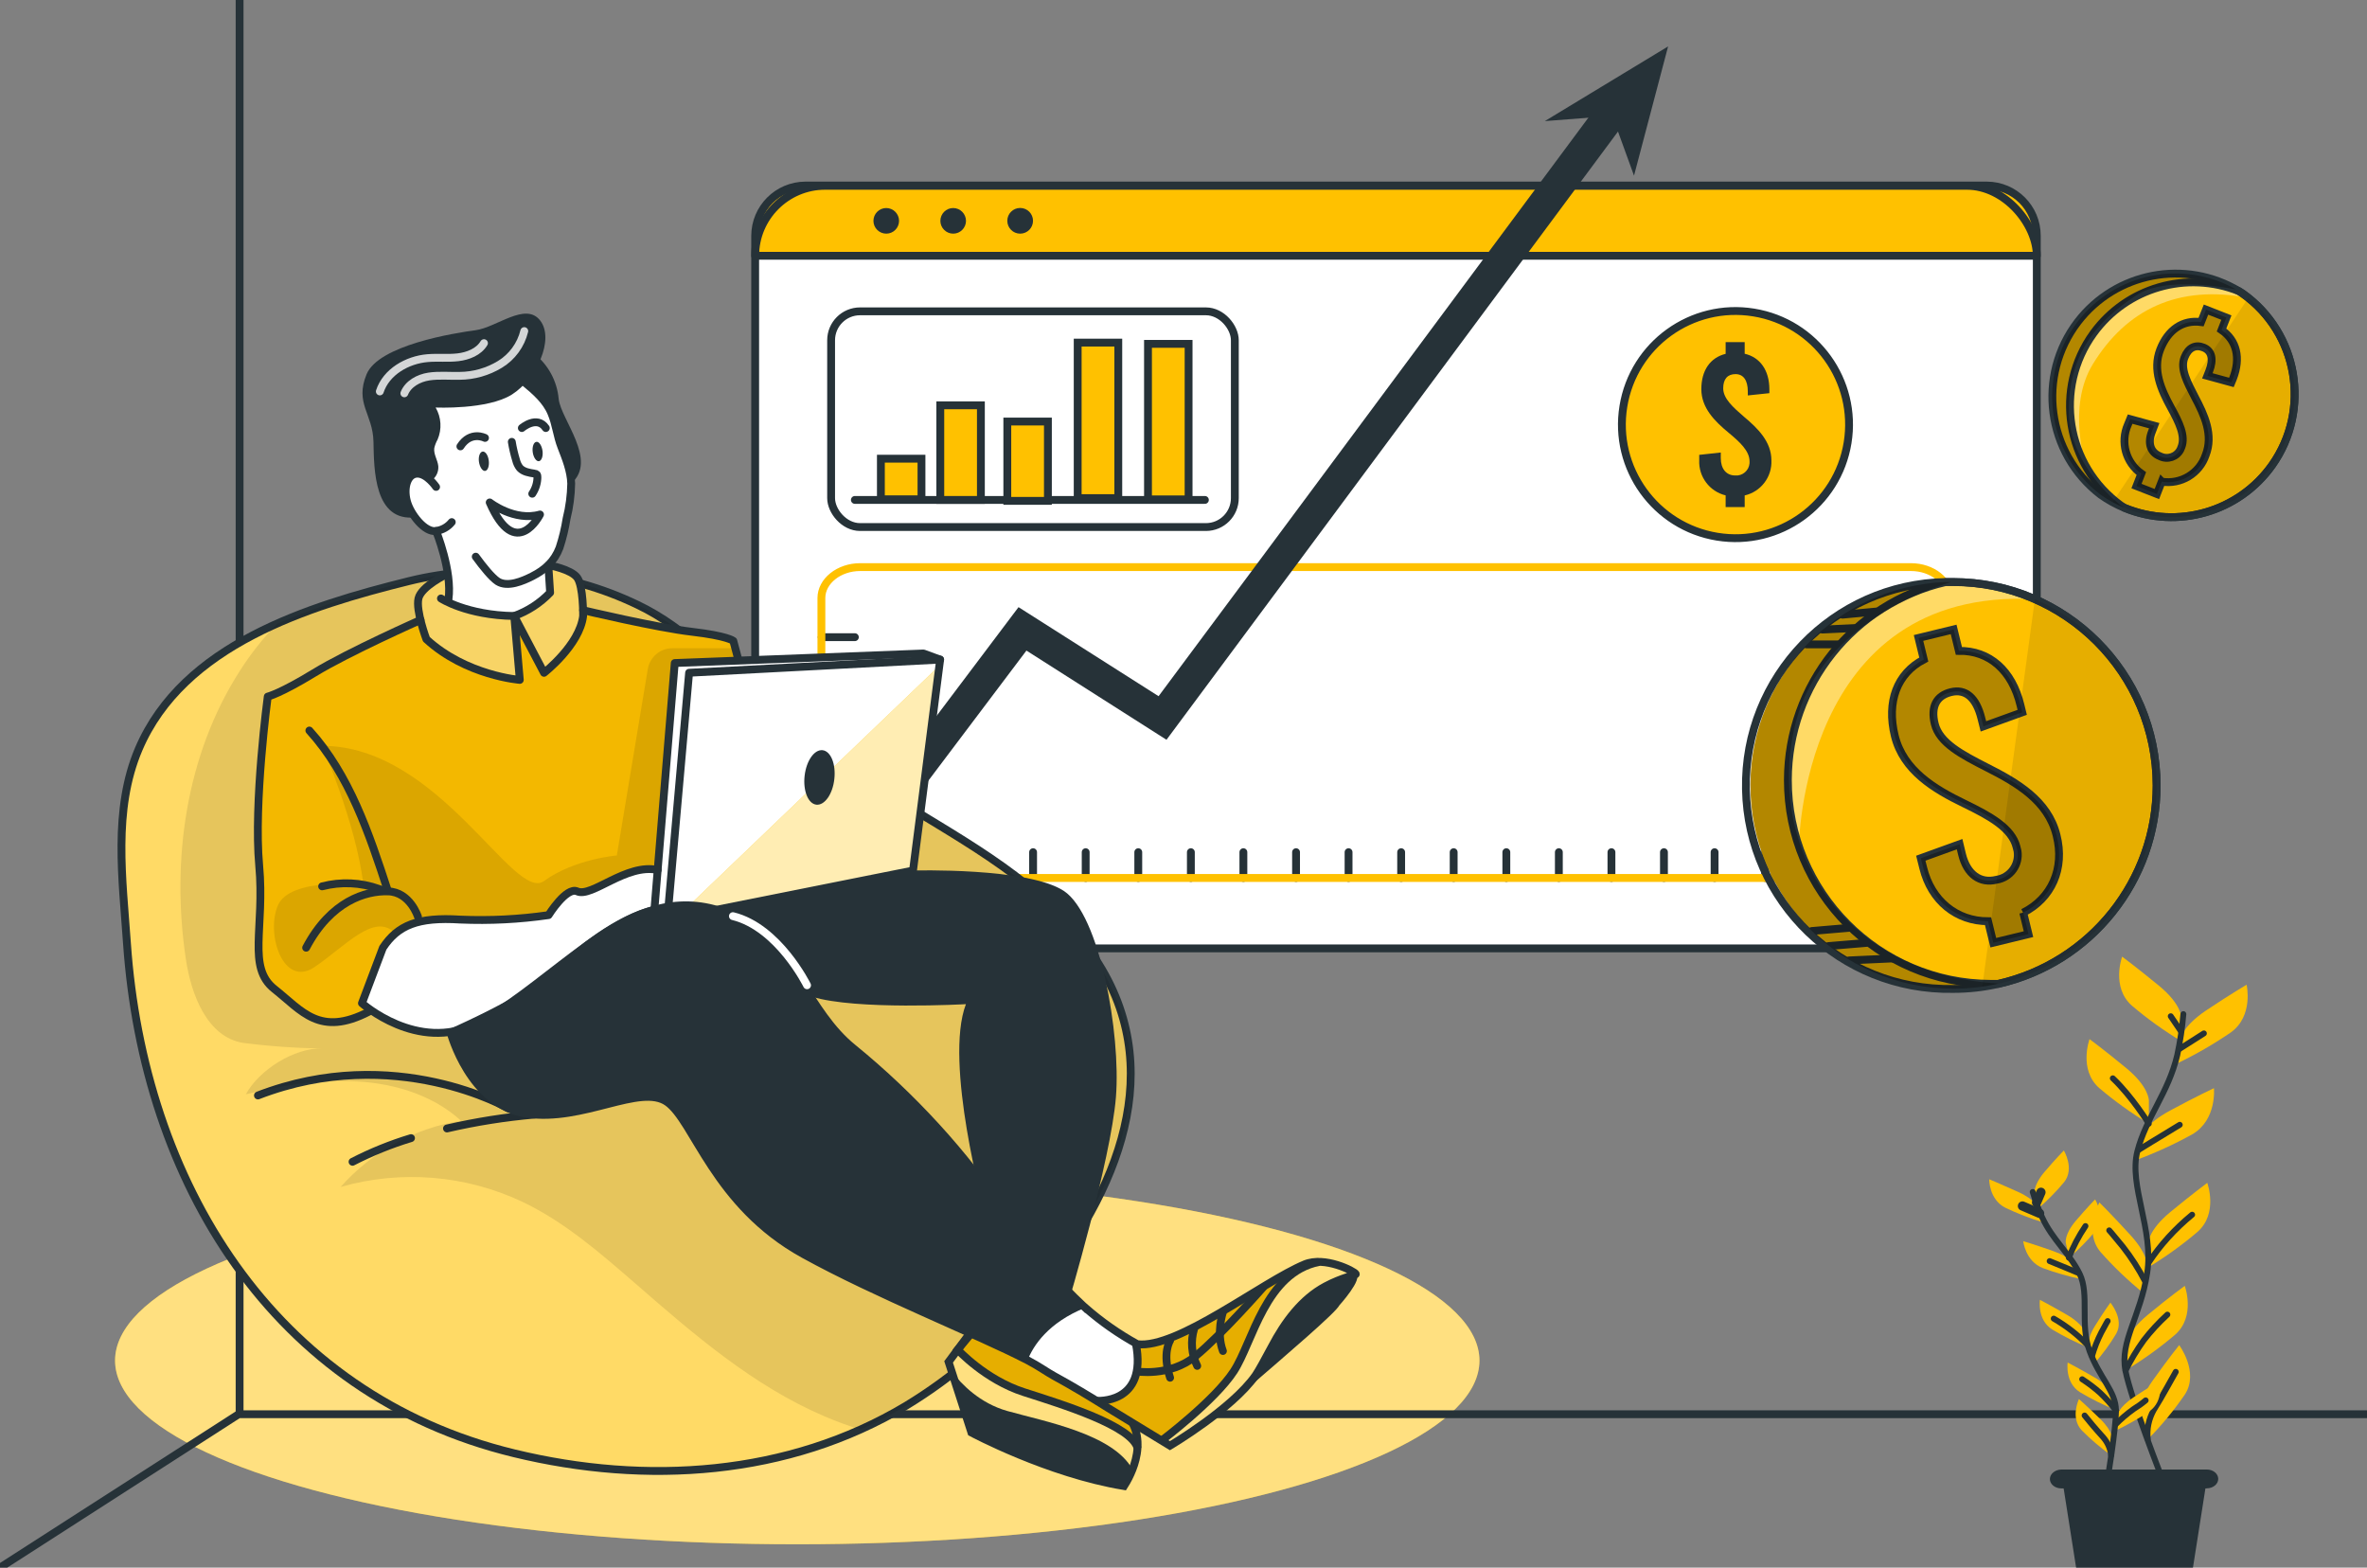<?xml version="1.0" encoding="UTF-8"?>
<svg id="Layer_1" data-name="Layer 1" xmlns="http://www.w3.org/2000/svg" viewBox="0 0 302 200">
  <rect x="0" y="0" width="302" height="200" fill="#808080" stroke="none"/>
  <defs>
    <style>
      .cls-1, .cls-2 {
        fill: #ffc100;
      }

      .cls-3 {
        opacity: .3;
      }

      .cls-3, .cls-4, .cls-5, .cls-6, .cls-7, .cls-8, .cls-9 {
        isolation: isolate;
      }

      .cls-4 {
        opacity: .1;
      }

      .cls-5 {
        opacity: .05;
      }

      .cls-2, .cls-10, .cls-11, .cls-12, .cls-13, .cls-14 {
        stroke: #263238;
      }

      .cls-2, .cls-12 {
        stroke-miterlimit: 10;
      }

      .cls-15 {
        fill: #263238;
      }

      .cls-6 {
        opacity: .8;
      }

      .cls-6, .cls-10, .cls-11, .cls-12, .cls-14, .cls-16, .cls-17 {
        fill: none;
      }

      .cls-6, .cls-10, .cls-11, .cls-13, .cls-14, .cls-16, .cls-17 {
        stroke-linecap: round;
        stroke-linejoin: round;
      }

      .cls-6, .cls-16 {
        stroke: #fff;
      }

      .cls-10 {
        stroke-width: .75px;
      }

      .cls-11 {
        stroke-width: 1.18px;
      }

      .cls-13, .cls-18, .cls-7, .cls-8, .cls-9 {
        fill: #fff;
      }

      .cls-17 {
        stroke: #ffc100;
      }

      .cls-7 {
        opacity: .7;
      }

      .cls-8 {
        opacity: .5;
      }

      .cls-9 {
        opacity: .4;
      }
    </style>
  </defs>
  <g id="freepik--Shadow--inject-3">
    <ellipse class="cls-1" cx="101.72" cy="173.58" rx="87.04" ry="23.44"/>
    <ellipse class="cls-8" cx="101.72" cy="173.58" rx="87.04" ry="23.44"/>
  </g>
  <g id="freepik--Window--inject-3">
    <rect class="cls-18" x="96.35" y="23.7" width="163.52" height="97.29" rx="8.95" ry="8.95"/>
    <path class="cls-1" d="M259.87,30.1v2.53H96.35v-2.53c0-3.54,2.86-6.41,6.4-6.43h150.75c3.53.01,6.38,2.88,6.37,6.41,0,0,0,.01,0,.02Z"/>
    <rect class="cls-14" x="96.35" y="23.7" width="163.52" height="97.29" rx="8.95" ry="8.95"/>
    <path class="cls-14" d="M259.87,30.1v2.53H96.35v-2.53c0-3.54,2.86-6.41,6.4-6.43h150.75c3.53.01,6.38,2.88,6.37,6.41,0,0,0,.01,0,.02Z"/>
    <path class="cls-15" d="M114.71,28.17c0,.9-.73,1.64-1.63,1.64-.9,0-1.64-.73-1.64-1.63,0-.9.73-1.64,1.63-1.64,0,0,0,0,0,0,.9,0,1.63.73,1.64,1.63Z"/>
    <path class="cls-15" d="M123.25,28.17c0,.9-.73,1.64-1.63,1.64-.9,0-1.64-.73-1.64-1.63,0-.9.73-1.64,1.63-1.64,0,0,0,0,0,0,.9,0,1.63.73,1.64,1.63Z"/>
    <circle class="cls-15" cx="130.16" cy="28.17" r="1.64"/>
    <rect class="cls-14" x="106.04" y="39.72" width="51.51" height="27.52" rx="3.69" ry="3.69"/>
    <line class="cls-14" x1="109.07" y1="63.78" x2="153.73" y2="63.78"/>
    <rect class="cls-2" x="112.39" y="58.52" width="5.18" height="5.18"/>
    <rect class="cls-2" x="119.97" y="51.71" width="5.18" height="12.07"/>
    <rect class="cls-2" x="128.52" y="53.78" width="5.18" height="10.12"/>
    <rect class="cls-2" x="137.5" y="43.71" width="5.18" height="19.84"/>
    <rect class="cls-2" x="146.47" y="43.87" width="5.18" height="19.84"/>
    <circle class="cls-2" cx="221.41" cy="54.17" r="14.49" transform="translate(132.48 264.04) rotate(-80.78)"/>
    <path class="cls-15" d="M222.6,63.2v1.49h-2.43v-1.49c-2.06-.5-3.47-2.39-3.37-4.5v-.67l2.75-.3v.71c0,1.38.71,2.22,1.84,2.22.93.08,1.75-.62,1.83-1.55,0-.09,0-.17,0-.26,0-1.32-1.24-2.46-2.7-3.67-1.73-1.43-3.45-3.13-3.45-5.53s1.13-4.02,3.1-4.51v-1.49h2.43v1.48c1.99.46,3.15,2.14,3.15,4.54v.49l-2.75.29v-.5c0-1.43-.56-2.22-1.57-2.22s-1.57.62-1.57,1.81c0,1.32,1.27,2.43,2.7,3.67,1.7,1.43,3.45,3.13,3.45,5.53.09,2.12-1.35,4-3.42,4.47Z"/>
    <line class="cls-14" x1="104.84" y1="81.29" x2="109.07" y2="81.29"/>
    <line class="cls-14" x1="104.84" y1="89.47" x2="109.07" y2="89.47"/>
    <line class="cls-14" x1="104.84" y1="97.65" x2="109.07" y2="97.65"/>
    <line class="cls-14" x1="104.84" y1="105.83" x2="109.07" y2="105.83"/>
    <line class="cls-14" x1="118.4" y1="112.01" x2="118.4" y2="108.72"/>
    <line class="cls-14" x1="125.11" y1="112.01" x2="125.11" y2="108.72"/>
    <line class="cls-14" x1="131.81" y1="112.01" x2="131.81" y2="108.72"/>
    <line class="cls-14" x1="138.52" y1="112.01" x2="138.52" y2="108.72"/>
    <line class="cls-14" x1="145.23" y1="112.01" x2="145.23" y2="108.72"/>
    <line class="cls-14" x1="151.94" y1="112.01" x2="151.94" y2="108.72"/>
    <line class="cls-14" x1="158.64" y1="112.01" x2="158.64" y2="108.72"/>
    <line class="cls-14" x1="165.36" y1="112.01" x2="165.36" y2="108.72"/>
    <line class="cls-14" x1="172.06" y1="112.01" x2="172.06" y2="108.72"/>
    <line class="cls-14" x1="178.77" y1="112.01" x2="178.77" y2="108.72"/>
    <line class="cls-14" x1="185.47" y1="112.01" x2="185.47" y2="108.72"/>
    <line class="cls-14" x1="192.19" y1="112.01" x2="192.19" y2="108.72"/>
    <line class="cls-14" x1="198.89" y1="112.01" x2="198.89" y2="108.72"/>
    <line class="cls-14" x1="205.6" y1="112.01" x2="205.6" y2="108.72"/>
    <line class="cls-14" x1="212.3" y1="112.01" x2="212.3" y2="108.72"/>
    <line class="cls-14" x1="218.76" y1="112.01" x2="218.76" y2="108.72"/>
    <line class="cls-14" x1="225.22" y1="112.01" x2="225.22" y2="108.72"/>
    <line class="cls-14" x1="231.66" y1="112.01" x2="231.66" y2="108.72"/>
    <path class="cls-17" d="M248.74,76.29v31.78c0,2.18-2.22,3.94-4.95,3.94H109.8c-1.65.06-3.24-.66-4.29-1.94-.45-.57-.7-1.28-.71-2v-31.78c0-2.14,2.22-3.94,4.95-3.94h134.05c2.73,0,4.95,1.76,4.95,3.94Z"/>
    <path class="cls-15" d="M207.96,14.73l-42.77,57.62-16.36,22.03-17.87-11.38-21.87,29.01h-.31c-1.4,0-2.69-.74-3.4-1.94l24.57-32.61,17.87,11.36,12.23-16.44,44.6-60.05,3.3,2.39Z"/>
    <polygon class="cls-15" points="197.1 15.45 212.83 5.92 208.48 22.41 205.71 14.78 197.1 15.45"/>
  </g>
  <g id="freepik--Floor--inject-3">
    <polyline class="cls-14" points="302 180.43 30.44 180.43 0 200"/>
    <line class="cls-14" x1="30.57" y1="137.66" x2="30.57" y2="-3.17"/>
    <line class="cls-14" x1="30.57" y1="180.19" x2="30.57" y2="152.96"/>
    <g id="freepik--freepik--Plants--inject-120--inject-3">
      <path class="cls-1" d="M278.32,129.8s0-1.69-2.86-4.04-4.7-3.71-4.7-3.71c0,0-1.43,3.88,1.23,6.24,1.95,1.66,4.07,3.19,6.34,4.56v-3.04Z"/>
      <path class="cls-1" d="M274.16,140.33s0-1.69-2.86-4.05-4.7-3.71-4.7-3.71c0,0-1.43,3.88,1.23,6.24,1.96,1.66,4.08,3.19,6.34,4.56v-3.04Z"/>
      <path class="cls-1" d="M278.13,132.68s.22-1.68,3.36-3.78,5.15-3.27,5.15-3.27c0,0,.92,3.99-2.02,6.09-2.16,1.48-4.46,2.81-6.88,3.97l.39-3.02Z"/>
      <path class="cls-1" d="M273.11,145.11s.43-1.64,3.83-3.46c3.39-1.83,5.53-2.82,5.53-2.82,0,0,.41,4.04-2.77,5.89-2.33,1.29-4.79,2.41-7.35,3.35l.76-2.96Z"/>
      <path class="cls-1" d="M274.06,158.66s0-1.69,2.86-4.04,4.7-3.71,4.7-3.71c0,0,1.43,3.88-1.23,6.24-1.95,1.67-4.07,3.19-6.33,4.56v-3.05Z"/>
      <path class="cls-1" d="M274.01,161.97s.29-1.67-2.14-4.34-4.01-4.22-4.01-4.22c0,0-2.07,3.68.14,6.32,1.65,1.87,3.49,3.63,5.49,5.25l.52-3Z"/>
      <path class="cls-1" d="M271.19,171.77s0-1.68,2.86-4.04,4.7-3.68,4.7-3.68c0,0,1.43,3.88-1.23,6.23-1.95,1.66-4.07,3.19-6.34,4.56v-3.07Z"/>
      <path class="cls-1" d="M273.1,180.67s-.5-1.64,1.53-4.5,3.41-4.56,3.41-4.56c0,0,2.57,3.45.73,6.29-1.38,2.02-2.96,3.93-4.73,5.73l-.94-2.95Z"/>
      <path class="cls-10" d="M278.57,129.38c-.14,1.75-.41,3.5-.78,5.23-1.13,4.82-3.97,7.93-5.09,12.28s2.12,9.97,1.25,15.55-3.51,8.7-2.77,12.43c.74,3.73,4.71,13.83,4.71,13.83"/>
      <line class="cls-10" x1="278.11" y1="133.8" x2="281.19" y2="131.84"/>
      <line class="cls-10" x1="278.25" y1="131.55" x2="276.96" y2="129.65"/>
      <path class="cls-10" d="M272.87,146.7s2.58-1.6,5.24-3.2"/>
      <path class="cls-10" d="M274.16,143.36s-2.15-3.48-4.59-5.79"/>
      <path class="cls-10" d="M274.16,161.06c1.48-2.24,3.34-4.29,5.53-6.09"/>
      <path class="cls-10" d="M273.66,163.42c-.79-1.52-1.73-2.99-2.82-4.38-1.49-1.83-1.73-2.07-1.73-2.07"/>
      <path class="cls-10" d="M271.19,174.87c.66-1.34,1.43-2.64,2.33-3.88.89-1.16,1.9-2.25,3.01-3.27"/>
      <path class="cls-10" d="M274.03,183.6c-.15-1.28.12-2.57.77-3.73,1.08-1.71,2.29-3.97,2.8-4.85"/>
      <path class="cls-1" d="M259.58,152.32s-.22-1.05,1.26-2.79,2.48-2.75,2.48-2.75c0,0,1.4,2.3.05,4.02-1.01,1.22-2.14,2.36-3.37,3.42l-.42-1.9Z"/>
      <path class="cls-1" d="M263.57,158.57s-.22-1.06,1.26-2.8,2.48-2.75,2.48-2.75c0,0,1.4,2.3.05,4.02-1.01,1.22-2.13,2.36-3.37,3.42l-.42-1.9Z"/>
      <path class="cls-1" d="M260.07,154.1s-.35-1.03-2.61-2.05-3.66-1.6-3.66-1.6c0,0-.05,2.57,2.07,3.64,1.55.74,3.16,1.36,4.84,1.87l-.65-1.87Z"/>
      <path class="cls-1" d="M264.85,161.45s-.5-.99-2.86-1.83-3.85-1.27-3.85-1.27c0,0,.27,2.57,2.52,3.44,1.63.6,3.32,1.08,5.05,1.44l-.87-1.79Z"/>
      <path class="cls-1" d="M266.04,170.02s-.22-1.06-2.33-2.28-3.44-1.91-3.44-1.91c0,0-.39,2.57,1.59,3.8,1.44.86,2.97,1.63,4.57,2.28l-.4-1.89Z"/>
      <path class="cls-1" d="M266.5,172.11s-.4-1.02.77-2.91,1.99-3.01,1.99-3.01c0,0,1.79,2.11.74,3.97-.79,1.32-1.72,2.59-2.77,3.78l-.73-1.84Z"/>
      <path class="cls-1" d="M270.1,180.63s.15-1.06,2.16-2.39,3.3-2.05,3.3-2.05c0,0,.57,2.54-1.33,3.87-1.38.93-2.85,1.77-4.4,2.5l.26-1.94Z"/>
      <path class="cls-1" d="M269.57,178.01s-.22-1.06-2.33-2.28-3.43-1.9-3.43-1.9c0,0-.39,2.57,1.59,3.8,1.45.86,2.98,1.63,4.58,2.28l-.4-1.89Z"/>
      <path class="cls-1" d="M269.54,183.75s.11-1.07-1.55-2.69-2.74-2.57-2.74-2.57c0,0-1.16,2.39.37,4.01,1.13,1.14,2.38,2.2,3.72,3.17l.19-1.92Z"/>
      <path class="cls-10" d="M259.35,152.07c.32,1.09.72,2.16,1.19,3.21,1.34,2.92,3.52,4.62,4.8,7.24s0,6.44,1.27,9.86c1.27,3.43,3.35,5.13,3.36,7.55s-1.12,9.1-1.12,9.1"/>
      <line class="cls-11" x1="260.23" y1="154.8" x2="258.04" y2="153.86"/>
      <line class="cls-11" x1="259.84" y1="153.41" x2="260.4" y2="152.11"/>
      <path class="cls-10" d="M265.21,162.42s-1.83-.77-3.7-1.53"/>
      <path class="cls-10" d="M263.96,160.46c.54-1.4,1.25-2.75,2.12-4.04"/>
      <path class="cls-10" d="M266.3,171.55c-1.22-1.27-2.66-2.39-4.27-3.32"/>
      <path class="cls-10" d="M266.92,172.99c.29-1.02.68-2.02,1.18-2.99.69-1.29.81-1.46.81-1.46"/>
      <path class="cls-10" d="M269.88,181.77c.71-.73,1.5-1.4,2.35-2.01.54-.33,1.06-.7,1.53-1.1"/>
      <path class="cls-10" d="M269.97,179.95c-.59-.78-1.26-1.52-1.99-2.22-.71-.64-1.49-1.23-2.32-1.77"/>
      <path class="cls-10" d="M269.35,185.67c-.08-.82-.42-1.61-.99-2.28-.9-.98-1.99-2.28-2.39-2.8"/>
      <path class="cls-15" d="M278.87,200.57h-13.03c-.54,0-.98-.35-.99-.8l-1.87-11.89h18.72l-1.87,11.89c-.01.43-.43.78-.95.8Z"/>
      <path class="cls-15" d="M281.55,189.89h-18.55c-.8,0-1.46-.53-1.46-1.2h0c.01-.66.66-1.19,1.46-1.21h18.56c.81,0,1.46.53,1.46,1.2,0,0,0,0,0,0h0c0,.66-.66,1.2-1.46,1.2h0Z"/>
    </g>
  </g>
  <g id="freepik--Coins--inject-3">
    <path class="cls-1" d="M275.16,100.21c0,12.08-8.34,22.56-20.11,25.29h-.08c-.68.15-1.36.29-2.06.39-1.23.17-2.47.26-3.71.26-14.34-.05-25.92-11.72-25.86-26.05.05-13.89,11.03-25.28,24.91-25.84h.71c.08,0,.15,0,.23,0,.09,0,.18,0,.26,0,3.5.02,6.96.76,10.17,2.18,9.44,4.14,15.54,13.47,15.54,23.78Z"/>
    <path class="cls-9" d="M259.63,76.44c-29.98-1.56-30.12,31.72-30.12,31.72,0,0-4.58-10.86,2.9-22.88,4.18-6.73,11.44-9.69,17.06-11.01,3.5.02,6.96.76,10.17,2.17Z"/>
    <path class="cls-14" d="M275.16,100.21c0,12.11-8.38,22.62-20.19,25.31-1.89.44-3.83.65-5.77.65-14.34.26-26.17-11.14-26.44-25.48s11.14-26.17,25.48-26.44h.96c14.33,0,25.95,11.62,25.96,25.96Z"/>
    <path class="cls-14" d="M275.16,100.21c0,12.11-8.38,22.62-20.19,25.31h-.96c-14.34-.04-25.93-11.69-25.9-26.03.03-12.07,8.37-22.52,20.13-25.23h.96c14.33,0,25.95,11.62,25.96,25.96Z"/>
    <path class="cls-12" d="M258.14,116.43l.67,2.75-4.49,1.09-.67-2.74c-4.02,0-7.24-2.61-8.27-6.8l-.31-1.24,4.95-1.79.31,1.29c.62,2.55,2.3,3.77,4.4,3.25,1.76-.27,2.96-1.92,2.68-3.67-.03-.17-.07-.33-.12-.49-.6-2.44-3.4-3.97-6.65-5.55-3.84-1.86-7.8-4.22-8.89-8.66-1.06-4.33.27-7.94,3.7-9.73l-.67-2.75,4.48-1.09.67,2.74c3.9-.06,6.8,2.51,7.86,6.94l.22.9-4.95,1.79-.25-.99c-.66-2.7-2.04-3.83-3.89-3.38s-2.61,1.86-2.07,4.05c.6,2.44,3.44,3.92,6.65,5.56,3.8,1.92,7.8,4.22,8.89,8.65,1.09,4.27-.65,8.07-4.27,9.88Z"/>
    <path class="cls-3" d="M258.14,116.43l.67,2.75-4.49,1.09-.67-2.74c-4.02,0-7.24-2.61-8.27-6.8l-.31-1.24,4.95-1.79.31,1.29c.62,2.55,2.3,3.77,4.4,3.25,1.76-.27,2.96-1.92,2.68-3.67-.03-.17-.07-.33-.12-.49-.6-2.44-3.4-3.97-6.65-5.55-3.84-1.86-7.8-4.22-8.89-8.66-1.06-4.33.27-7.94,3.7-9.73l-.67-2.75,4.48-1.09.67,2.74c3.9-.06,6.8,2.51,7.86,6.94l.22.9-4.95,1.79-.25-.99c-.66-2.7-2.04-3.83-3.89-3.38s-2.61,1.86-2.07,4.05c.6,2.44,3.44,3.92,6.65,5.56,3.8,1.92,7.8,4.22,8.89,8.65,1.09,4.27-.65,8.07-4.27,9.88Z"/>
    <line class="cls-14" x1="235.93" y1="122.53" x2="241.41" y2="122.28"/>
    <line class="cls-14" x1="233.29" y1="120.7" x2="238.08" y2="120.3"/>
    <line class="cls-14" x1="231.15" y1="118.78" x2="235.93" y2="118.37"/>
    <line class="cls-14" x1="230.49" y1="82.21" x2="234.59" y2="82.21"/>
    <line class="cls-14" x1="232.51" y1="80.32" x2="236.6" y2="80.13"/>
    <line class="cls-14" x1="235.07" y1="78.42" x2="239.38" y2="78.02"/>
    <path class="cls-3" d="M255.05,125.49h-.08c-1.89.44-3.83.65-5.77.65-14.34-.05-25.92-11.71-25.87-26.05.05-13.89,11.03-25.28,24.91-25.84h.71c-6.33,1.99-16.94,7.09-19.78,17.72-4.01,15.11,5.02,32.26,25.87,33.52Z"/>
    <path class="cls-4" d="M275.16,100.21c0,12.08-8.34,22.56-20.11,25.29h-.08c-.68.15-1.36.29-2.06.39l6.72-49.46c9.44,4.14,15.54,13.48,15.53,23.79Z"/>
    <path class="cls-1" d="M289.89,59.34c-4.23,5.98-12.03,8.24-18.81,5.46l-.09-.04c-.49-.21-.97-.45-1.43-.71-.52-.28-1.03-.6-1.52-.94-6.9-5.27-8.23-15.14-2.95-22.05,4.77-6.24,13.41-8.01,20.25-4.14l.35.22c.16.09.32.21.49.32s.48.35.71.54c6.49,5.2,7.8,14.56,3,21.35Z"/>
    <path class="cls-9" d="M266.19,59.56s-2.57-7.56.84-13.12c4.29-6.97,10.86-10.15,19.8-8.44,0,0-4.85-3.27-12.96-.95s-12.47,13.49-7.69,22.51Z"/>
    <path class="cls-14" d="M289.89,59.35c-4.24,5.97-12.04,8.23-18.81,5.45-1.09-.44-2.12-1.01-3.07-1.69-6.89-5.29-8.19-15.16-2.91-22.05,4.87-6.34,13.72-8.03,20.57-3.91.16.09.32.2.48.31,7.06,5.02,8.74,14.81,3.74,21.89Z"/>
    <path class="cls-14" d="M289.89,59.35c-4.24,5.97-12.04,8.23-18.81,5.45l-.48-.31c-7.03-5.1-8.6-14.93-3.5-21.97,4.23-5.83,11.88-8.05,18.57-5.37.16.09.32.2.48.31,7.06,5.02,8.74,14.81,3.74,21.89Z"/>
    <path class="cls-12" d="M275.81,61.44l-.62,1.59-2.6-1.02.62-1.59c-1.99-1.4-2.71-4.02-1.72-6.24l.29-.71,3.07.84-.29.76c-.58,1.47-.19,2.66,1.03,3.14.96.48,2.13.09,2.61-.87.05-.09.09-.19.12-.29.56-1.43-.29-3.15-1.34-5.06-1.24-2.26-2.37-4.8-1.37-7.38s2.91-3.83,5.22-3.52l.63-1.59,2.6,1.02-.62,1.58c1.94,1.33,2.48,3.57,1.47,6.18l-.21.51-3.07-.84.23-.58c.61-1.56.33-2.61-.71-3.03s-1.94,0-2.44,1.28c-.56,1.43.34,3.13,1.34,5.06,1.21,2.28,2.38,4.81,1.37,7.38-.79,2.34-3.15,3.78-5.6,3.39Z"/>
    <path class="cls-3" d="M275.81,61.44l-.62,1.59-2.6-1.02.62-1.59c-1.99-1.4-2.71-4.02-1.72-6.24l.29-.71,3.07.84-.29.76c-.58,1.47-.19,2.66,1.03,3.14.96.48,2.13.09,2.61-.87.05-.09.09-.19.12-.29.56-1.43-.29-3.15-1.34-5.06-1.24-2.26-2.37-4.8-1.37-7.38s2.91-3.83,5.22-3.52l.63-1.59,2.6,1.02-.62,1.58c1.94,1.33,2.48,3.57,1.47,6.18l-.21.51-3.07-.84.23-.58c.61-1.56.33-2.61-.71-3.03s-1.94,0-2.44,1.28c-.56,1.43.34,3.13,1.34,5.06,1.21,2.28,2.38,4.81,1.37,7.38-.79,2.34-3.15,3.78-5.6,3.39Z"/>
    <path class="cls-3" d="M285.3,36.92c-4.29-.76-9.72-1.19-12.65.71-5.38,3.45-8.74,7.81-8.69,14.86s6.64,12,6.64,12l.39.28c-1.05-.44-2.05-.99-2.98-1.65-6.9-5.27-8.23-15.14-2.95-22.05,4.77-6.24,13.41-8.01,20.25-4.14v-.02Z"/>
    <path class="cls-4" d="M289.89,59.34c-4.23,5.98-12.03,8.24-18.81,5.46l-.09-.04c-.49-.21-.97-.45-1.43-.71l17.29-26.04c6.5,5.19,7.83,14.54,3.05,21.34Z"/>
  </g>
  <g id="freepik--Character--inject-3">
    <path class="cls-1" d="M131.56,165.58c-4.52,5.43-9.9,10.08-15.94,13.76-1.88,1.13-3.83,2.14-5.82,3.04-13.79,6.2-29.5,6.6-44.2,3.04-30.9-7.49-47.3-34.77-49.38-65.05-.56-8.18-1.81-17.02,1.5-24.81s10.02-12.62,17.6-15.98c5.5-2.45,11.45-4.1,16.85-5.44,9.78-2.42,20.09-1.35,29.16,3.01,6.35,3.01,10.88,8.25,16.22,12.66.57.47,1.14.93,1.71,1.39,5.4,4.34,11.07,8.33,16.99,11.94,8.98,5.48,18.18,10.65,23.92,19.85,9.16,14.67,1.43,30.64-8.62,42.58Z"/>
    <path class="cls-9" d="M131.56,165.58c-4.52,5.43-9.9,10.08-15.94,13.76-1.88,1.13-3.83,2.14-5.82,3.04-13.79,6.2-29.5,6.6-44.2,3.04-30.9-7.49-47.3-34.77-49.38-65.05-.56-8.18-1.81-17.02,1.5-24.81s10.02-12.62,17.6-15.98c5.5-2.45,11.45-4.1,16.85-5.44,9.78-2.42,20.09-1.35,29.16,3.01,6.35,3.01,10.88,8.25,16.22,12.66.57.47,1.14.93,1.71,1.39,5.4,4.34,11.07,8.33,16.99,11.94,8.98,5.48,18.18,10.65,23.92,19.85,9.16,14.67,1.43,30.64-8.62,42.58Z"/>
    <path class="cls-12" d="M99.25,91.21c-.57-.46-1.14-.93-1.71-1.4-5.34-4.42-9.87-9.64-16.22-12.66-9.08-4.36-19.39-5.42-29.16-3.01-12.85,3.19-28.78,8.1-34.46,21.42-3.31,7.77-2.06,16.62-1.5,24.8,2.11,30.28,18.5,57.56,49.4,65.05,16.81,4.08,34.95,2.96,50.03-6.08,6.04-3.68,11.42-8.33,15.94-13.76,10.05-11.94,17.77-27.91,8.62-42.58-5.74-9.22-14.93-14.37-23.92-19.85-5.92-3.61-11.61-7.6-17.02-11.94Z"/>
    <path class="cls-14" d="M52.44,145.2c-2.57.78-5.07,1.79-7.46,3.02"/>
    <path class="cls-14" d="M68.19,142.2c-3.76.33-7.49.92-11.16,1.77"/>
    <path class="cls-14" d="M64.91,141.43s-14.5-8.44-32-1.67"/>
    <path class="cls-4" d="M131.56,165.58c-4.52,5.43-9.9,10.08-15.94,13.76-1.88,1.13-3.83,2.14-5.82,3.04-1.58-.48-3.13-1.05-4.64-1.7-9.06-3.88-16.66-10.45-24.08-16.92-4.48-3.88-9.03-7.86-14.4-10.42-7.25-3.43-15.5-4.11-23.22-1.91,3.99-4.5,9.42-7.49,15.36-8.45-3.83-3.49-9.17-4.96-14.35-5.05s-8.04.54-13.1,1.68c1.69-3.12,6.19-5.94,9.74-5.85-3.37-.04-6.74-.28-10.09-.71-4.58-.74-6.63-6.13-7.31-10.71-1.89-12.62.02-26.06,6.91-36.78,1.36-2.14,2.94-4.13,4.71-5.96,5.5-2.45,11.45-4.1,16.85-5.44,9.78-2.42,20.09-1.35,29.16,3.01,6.35,3.01,10.88,8.25,16.22,12.66.57.47,1.14.93,1.71,1.39,5.4,4.34,11.07,8.33,16.99,11.94,8.98,5.48,18.18,10.65,23.92,19.85,9.16,14.67,1.44,30.64-8.61,42.58Z"/>
    <path class="cls-18" d="M136.62,165.21c2.72,2.26,5.57,4.37,8.53,6.31,5.77.39,3.18,7.36,3.18,7.36l-4.94,3.18s-8.46-6.72-13.08-8.9c-4.62-2.18,6.31-7.95,6.31-7.95Z"/>
    <path class="cls-3" d="M95.61,91.78s-.79-7.83-2.05-10.03l-19.16-3.9v-1.49s.44-2.58-3.83-4.2c-4.27-1.62-13.17.49-15.47,2.22s-1.46,4.73-1.46,4.73c0,0-7.72,3.9-11.18,5.38-2.84,1.31-5.6,2.77-8.28,4.37,0,0-1.57,18-1.26,22.18s-.25,8.11.11,10.43.64,3.63,3.07,5.6,4.64,4.85,11,1.99l-.89-.7,41.89-14.11,7.53-22.47Z"/>
    <path class="cls-1" d="M95.61,91.78s-.79-7.83-2.05-10.03l-19.16-3.9v-1.49s.44-2.58-3.83-4.2c-4.27-1.62-13.17.49-15.47,2.22s-1.46,4.73-1.46,4.73c0,0-7.72,3.9-11.18,5.38-2.84,1.31-5.6,2.77-8.28,4.37,0,0-1.57,18-1.26,22.18s-.25,8.11.11,10.43.64,3.63,3.07,5.6,4.64,4.85,11,1.99l-.89-.7,41.89-14.11,7.53-22.47Z"/>
    <path class="cls-5" d="M95.61,91.78s-.79-7.83-2.05-10.03l-19.16-3.9v-1.49s.44-2.58-3.83-4.2c-4.27-1.62-13.17.49-15.47,2.22s-1.46,4.73-1.46,4.73c0,0-7.72,3.9-11.18,5.38-2.84,1.31-5.6,2.77-8.28,4.37,0,0-1.57,18-1.26,22.18s-.25,8.11.11,10.43.64,3.63,3.07,5.6,4.64,4.85,11,1.99l-.89-.7,41.89-14.11,7.53-22.47Z"/>
    <path class="cls-4" d="M93.81,82.7h-8.02c-1.56,0-2.88,1.13-3.14,2.66l-3.95,23.78s-5.44.45-9.29,3.26-13.33-17.24-28.31-17.25c0,0,4.31,9.85,5.27,17.72,0,0-9.36-1.02-10.92,2.65s.7,10.53,4.66,7.87c3.96-2.66,7.69-7.1,10.33-4.29s14.46,4.31,14.46,4.31l18.19-9.17,7.05-3.31,3.66-28.23Z"/>
    <path class="cls-9" d="M68.36,70.91s4.55,1.26,5.29,2.79.66,5.4.66,5.4c-1.1,2.59-2.78,4.89-4.9,6.74l-3.4-6.74.31,7.64s-6.45-1.07-9.18-3.13l-2.73-2.06s-1.18-3.88-1.01-5.2,5.09-3.98,5.09-3.98l9.88-1.45Z"/>
    <path class="cls-1" d="M144.19,188.71c-.13-.28,1.87-3.8.31-7.39s-4.05-2.2-4.05-2.2c0,0-7.09-4.51-10.07-5.94-2.15-1.08-4.22-2.31-6.19-3.68l-3.15,4.24,2.91,9.01,20.24,5.96Z"/>
    <path class="cls-1" d="M140.18,178.9l9.11,5.56s6.4-4.11,9.45-6.94c3.05-2.83,9.91-8.87,9.91-8.87l4.37-5.88s-3.03-3.75-8.08-.74c-6.52,3.88-14.48,9.52-19.78,9.47,0,0,1.04,6.52-4.95,7.4"/>
    <path class="cls-18" d="M66.81,47.38s4.13,6.25,4.88,8.28,1.36,5.02,1.21,6.46-1.66,9.16-2.43,9.39l-.73.83.49,3.27s-3.23,5.59-12.74,1.49c0,0-.37-6.52-1.52-8.57s-2.88.39-4.62-5.53c-1.73-5.92,3.79-12.13,3.79-12.13l11.67-3.48Z"/>
    <path class="cls-8" d="M169.06,160.95s-4.68.82-6.2,3.59-4.44,7.92-5.43,10.41-9.22,8.5-9.22,8.5l1.09,1.01s6.7-4.14,10.74-8.08c4.04-3.94,12.96-13.84,12.96-13.84,0,0-.64-.64-3.94-1.6Z"/>
    <path class="cls-8" d="M122.19,172.18l-1.16,1.56,3.56,7.39,19.59,7.04.91-2.87s.3-2.91-6.58-5.13-11.07-3.67-13.03-5.19-3.3-2.8-3.3-2.8Z"/>
    <path class="cls-18" d="M57.51,117.32s-6-.9-8.8,4-2.51,7.03-2.51,7.03c0,0,3.97,3.6,9.42,3.4s13.39-6.45,15.97-8.48,9.11-7.85,13.56-6.65l.49-4.21s-.44-1.89-4.24-1.38-5.3,2.68-6.53,2.68-2.39-1.18-4.85,3.03c0,0-8.66,1.53-12.5.57Z"/>
    <path class="cls-14" d="M65.3,56.37c.13.79.31,1.56.54,2.32.09.37.25.72.49,1.02.46.49,1.19.61,1.87.71.11,0,.22.05.3.13.05.09.08.19.07.29,0,.76-.23,1.51-.66,2.15"/>
    <path class="cls-4" d="M126.21,167.15l-4.02,5.01s4.42,4.08,8.99,5.6,12.58,4.37,13.92,6.57l-.51-2.62s-12.52-7.68-15.39-9.51c-1.72-1.13-2.82-2.99-2.98-5.05Z"/>
    <path class="cls-4" d="M140.18,178.9l8.01,4.55s3.96-2.71,5.9-4.7,4.33-4.21,5.82-8.68c2.03-6.18,7.86-9.12,7.86-9.12,0,0-8.1,3.81-12.32,6.79s-8.33,4.24-10.72,4.04c-.02.01,1.89,6.08-4.56,7.12Z"/>
    <path class="cls-13" d="M62.48,64.1s3.15,2.47,6.42,1.54c0,0-3.09,6.12-6.42-1.54Z"/>
    <path class="cls-15" d="M62.36,58.76c.09.68-.12,1.27-.46,1.32s-.69-.49-.79-1.15.11-1.27.46-1.32.71.47.79,1.15Z"/>
    <path class="cls-15" d="M69.22,57.52c.09.68-.12,1.27-.46,1.32s-.7-.49-.79-1.15.11-1.27.46-1.32.69.47.79,1.15Z"/>
    <path class="cls-14" d="M61.88,55.87s-1.83-.95-3.14,1.08"/>
    <path class="cls-14" d="M66.58,54.61s1.94-1.66,3.06,0"/>
    <path class="cls-14" d="M55.64,62.12s-1.18-1.74-2.43-1.69-1.74,1.8-1.3,3.49,2.31,4.05,3.71,3.82c.79-.1,1.52-.51,2.02-1.13"/>
    <path class="cls-14" d="M66.95,48.79c1.33,1.1,2.73,2.3,3.4,3.92.59,1.38.72,2.91,1.27,4.31.58,1.49,1.21,3.05,1.26,4.67-.03,1.5-.22,3-.59,4.46-.2,1.27-.5,2.51-.9,3.73-.66,1.74-1.86,2.82-3.48,3.64-1.18.6-3.15,1.46-4.42.65-.74-.49-1.86-1.87-2.79-3.15"/>
    <path class="cls-14" d="M55.64,67.75s2.09,5.12,1.58,8.71"/>
    <path class="cls-15" d="M55.11,61.26c.56-.42.87-1.1.81-1.8-.08-.79-.62-1.51-.51-2.3.09-.38.23-.74.42-1.08.57-1.32.48-2.84-.25-4.09,0,0,6.63.31,9.74-1.66s5.47-7.03,3.6-9.44-5.54.88-8.25,1.24-12.36,1.9-13.9,5.62.81,5.05.88,8.6.07,10.27,5.38,9.65c0,0-1.99-2.57-.61-5.21.94-1.11,2.71.47,2.71.47Z"/>
    <path class="cls-15" d="M68.11,45.08c1.82,1.42,2.97,3.53,3.17,5.82.3,2.66,5.01,7.83,1.61,10.77,0,0-.79-3.13-1.26-4.67s-1.06-4.37-1.84-5.34-4.93-4.37-4.93-4.37l3.24-2.22Z"/>
    <path class="cls-14" d="M56.26,76.35s3.27,2.15,9.35,2.24l.71,8.15s-6.83-.52-11.92-5.19c0,0-1.37-3.64-1.01-5.2s3.63-3.11,3.63-3.11"/>
    <path class="cls-14" d="M70,72.7l.19,2.91c-1.28,1.33-2.85,2.36-4.59,2.98l3.81,7.25s4.54-3.53,4.99-7.25c0,0,.04-3.8-.75-4.89s-3.67-1.6-3.67-1.6"/>
    <path class="cls-6" d="M51.59,50.18c.49-1.22,1.82-1.94,3.11-2.14s2.63-.06,3.94-.09c1.81-.01,3.59-.52,5.14-1.46,1.56-.95,2.68-2.48,3.11-4.25"/>
    <path class="cls-6" d="M48.46,49.94c.82-2.49,3.48-4.03,6.1-4.25,1.3-.11,2.61.04,3.88-.11s2.64-.68,3.31-1.8"/>
    <path class="cls-14" d="M47.08,129.06c-6.31,3.27-8.55-.1-12.07-2.88s-1.21-7.77-1.94-15.75c-.73-7.98,1.09-21.56,1.09-21.56,0,0,1.57-.36,5.94-3.03s13.55-6.74,13.55-6.74"/>
    <path class="cls-14" d="M53.33,116.97s-1-3.17-3.82-3.25-7.28,1.19-10.45,7.19"/>
    <path class="cls-14" d="M48.86,113.53c-.18-.01-.35-.05-.51-.12-2.33-.84-4.86-.95-7.25-.33"/>
    <path class="cls-14" d="M39.47,93.2c5.14,5.68,7.64,13.19,10.02,20.47"/>
    <path class="cls-14" d="M74.4,77.85s9.32,2.22,13.87,2.75,5.29,1.16,5.29,1.16l.85,3.17"/>
    <polygon class="cls-18" points="117.82 83.37 86.09 84.59 83.49 117.23 88.93 117.23 116.49 111.06 119.95 84.15 117.82 83.37"/>
    <polygon class="cls-1" points="85.14 118.19 119.86 84.92 116.49 111.06 85.14 118.19"/>
    <polygon class="cls-7" points="85.14 118.19 119.86 84.92 116.49 111.06 85.14 118.19"/>
    <polygon class="cls-14" points="85.14 117.32 87.92 85.83 119.95 84.15 116.49 111.06 85.14 117.32"/>
    <path class="cls-15" d="M106.45,99.4c-.21,1.92-1.24,3.37-2.29,3.26s-1.72-1.77-1.5-3.69,1.24-3.37,2.29-3.26c1.05.12,1.72,1.77,1.5,3.69Z"/>
    <path class="cls-15" d="M116.49,111.06s14.67-.42,19.25,2.61,7.28,18.22,6.64,26.28c-.64,8.07-6.17,26.58-6.17,26.58l-10.6-12s-5.22-18.99-2.37-26.42c0,0-14.08.79-19.62-.95,0,0-4.97-8.13-13.48-10.82l26.34-5.29Z"/>
    <path class="cls-12" d="M138.45,166.84c-3.76-3.51-7.15-7.42-10.09-11.65-5.13-7.93-12.22-15.53-19.52-21.47-5.88-4.77-7.21-12.53-14.46-16.43-12.01-6.44-22.4,6.36-26.28,8.95-3.88,2.59-10.6,5.53-10.6,5.53,0,0,2.46,9.22,9.67,10.31s14.51-3.88,17.96-1.48,6,13.13,17.4,19.41c9.31,5.14,22.01,10.14,28.55,13.52,1.46.76,2.54,1.55,3.37,2,2.26,1.23,4.68,2.68,6.96,4.12l7.86,4.79s7.89-4.66,10.92-8.96c.4-.58,1.24-2.12,2.03-3.6,1.71-3.25,3.88-6.16,6.89-7.77,2.08-1.12,3.93-1.46,3.88-1.57-.2-.37-3.97-2.3-6.52-1.24-5.42,2.24-16.24,10.83-21.36,10.19-2.38-1.31-4.61-2.87-6.65-4.66Z"/>
    <path class="cls-15" d="M138.45,166.84c-4.72,1.91-6.63,4.85-7.35,6.71-6.55-3.4-19.24-8.39-28.55-13.52-11.4-6.31-13.93-17.02-17.4-19.41s-10.77,2.59-17.96,1.48c-7.19-1.11-9.68-10.32-9.68-10.32,0,0,6.73-2.91,10.61-5.5s12.84-15.4,26.28-8.95c7.42,3.56,8.58,11.65,14.46,16.43,7.28,5.92,14.39,13.54,19.52,21.47,2.93,4.23,6.31,8.13,10.09,11.63Z"/>
    <path class="cls-16" d="M102.97,125.7s-3.64-7.39-9.46-8.82"/>
    <path class="cls-14" d="M83.91,110.99c-4.01-.87-8.41,3.56-10.27,2.73-1.38-.62-3.65,3.03-3.65,3.03-3.73.54-7.5.73-11.27.57-5.4-.34-7.96.71-9.87,3.6l-2.67,7.07s7.04,6.31,14.56,2.64c7.52-3.67,17.51-14.76,24.39-14.72"/>
    <path class="cls-12" d="M139.88,178.71s6.58.54,5.04-7.32"/>
    <path class="cls-15" d="M170.89,166.53c-.49.97-6.52,6.11-11.72,10.6,0-.07,1.46-2.81,2.06-3.98,1.38-2.58,4.96-9.66,11.76-10.6.97.58-2.1,3.98-2.1,3.98Z"/>
    <path class="cls-12" d="M168.3,161c-6.88,1.37-8.44,10.19-10.88,13.94s-9.22,8.85-9.22,8.85"/>
    <path class="cls-12" d="M144.49,181.55c1.12,2.05.59,4.43,0,5.92-.29.74-.65,1.45-1.08,2.12-9.74-1.6-19.47-6.83-19.47-6.83l-2.51-7.77-.4-1.24,3.78-5.09"/>
    <path class="cls-15" d="M144.49,187.46c-.29.74-.65,1.45-1.08,2.12-9.74-1.6-19.47-6.83-19.47-6.83l-2.51-7.77c1.26,1.64,3.59,4.04,7.08,5.03,4.74,1.34,13.49,2.92,15.98,7.45Z"/>
    <polyline class="cls-14" points="83.49 116.09 86.09 84.59 117.82 83.37 119.95 84.15"/>
    <path class="cls-12" d="M144.87,174.95s4.34.78,7.67-1.94c3.33-2.72,8.71-8.87,8.71-8.87"/>
    <path class="cls-14" d="M149.29,171.03s-1.05,1.58,0,4.74"/>
    <path class="cls-14" d="M152.36,169.52c-.48,1.57-.34,3.27.39,4.74"/>
    <path class="cls-14" d="M156.03,167.4s-.88,2.64,0,4.96"/>
    <path class="cls-12" d="M125.67,168l-3.48,4.19s3.5,3.83,8.45,5.42c4.95,1.59,13.78,4.3,14.51,7.17"/>
  </g>
</svg>